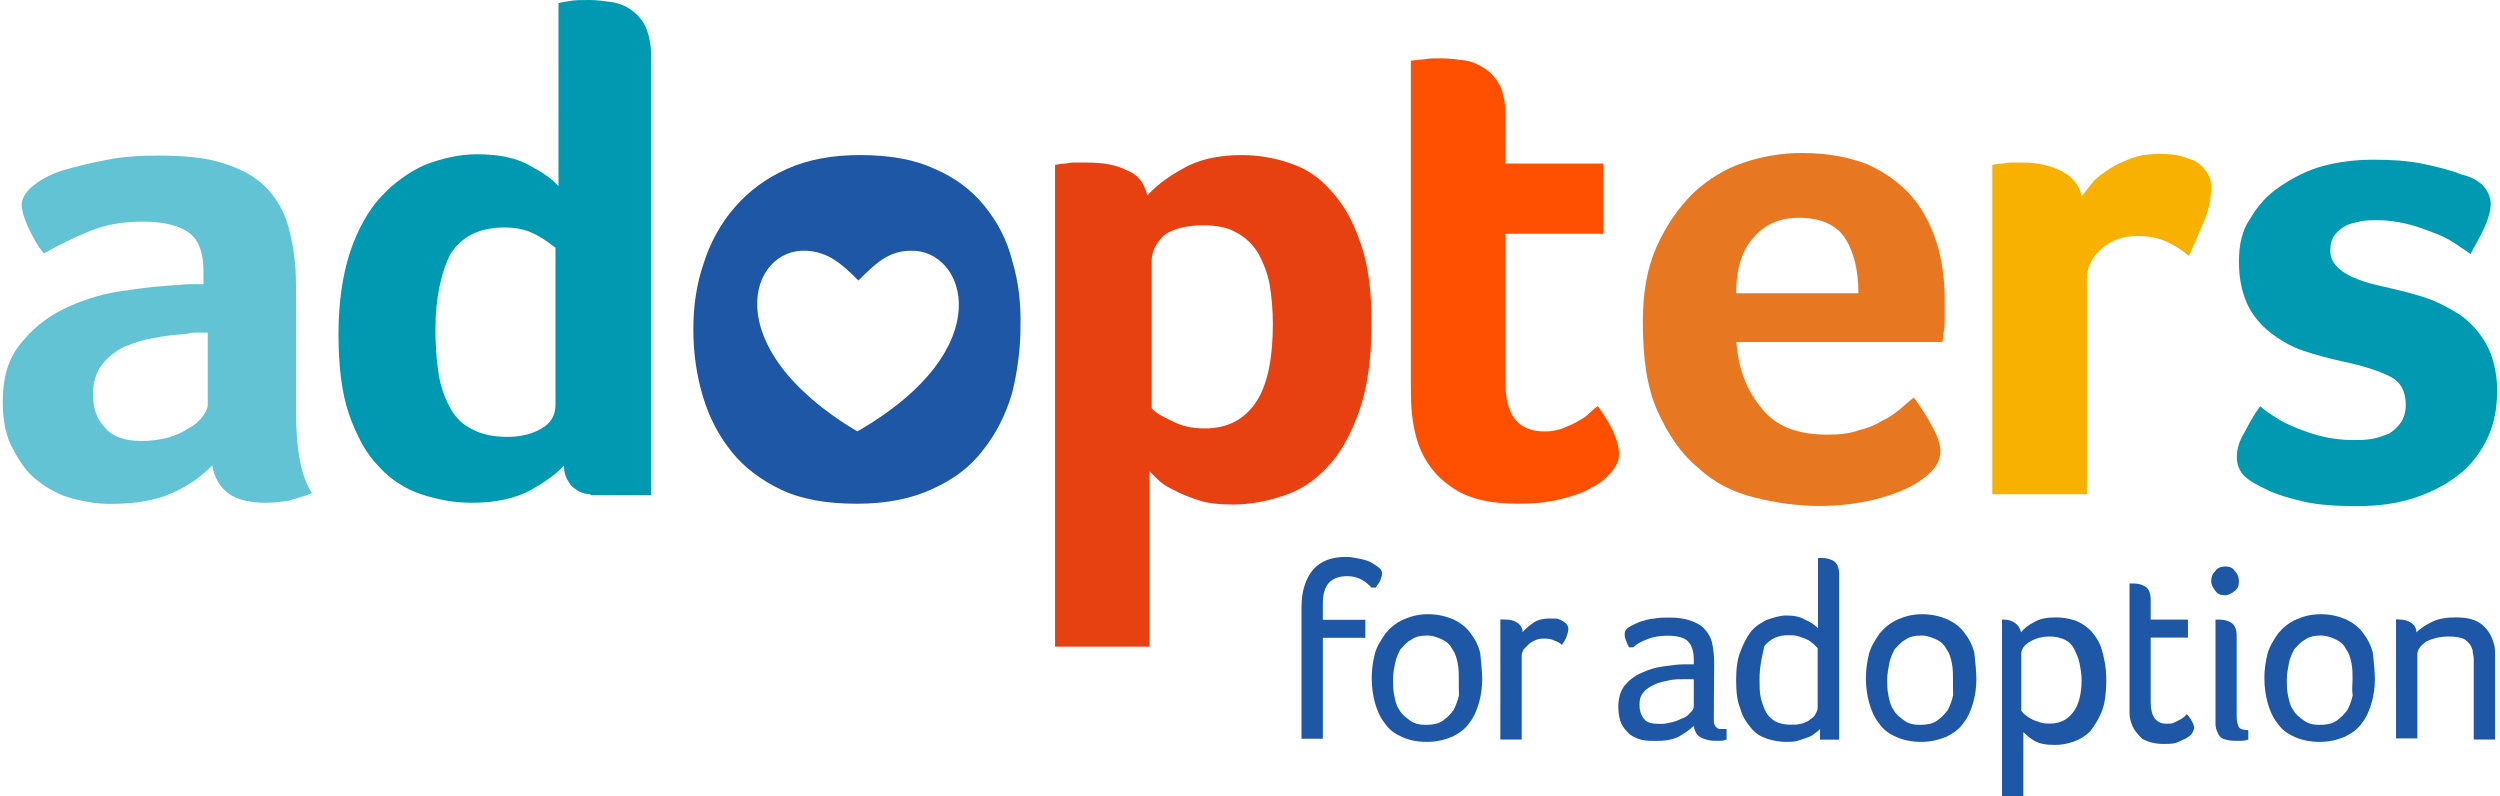 <?xml version="1.0" encoding="utf-8"?>
<!-- Generator: Adobe Illustrator 25.0.1, SVG Export Plug-In . SVG Version: 6.00 Build 0)  -->
<svg version="1.1" id="Layer_1" xmlns="http://www.w3.org/2000/svg" xmlns:xlink="http://www.w3.org/1999/xlink" x="0px" y="0px"
	 width="157.03px" height="50px" viewBox="0 0 157.03 50" style="enable-background:new 0 0 157.03 50;" xml:space="preserve">
<style type="text/css">
	.st0{fill:#62C3D4;}
	.st1{fill:#0099B2;}
	.st2{fill:#E74011;}
	.st3{fill:#FE5000;}
	.st4{fill:#E87722;}
	.st5{fill:#F8B100;}
	.st6{fill:#1D57A5;}
</style>
<g>
	<path class="st0" d="M18.6,25.97c0,2.34,0.33,4.01,1,5.01c-0.53,0.2-1,0.33-1.47,0.47c-0.47,0.07-0.93,0.13-1.4,0.13
		c-1.07,0-1.87-0.2-2.4-0.6c-0.53-0.4-0.87-1-1-1.74c-0.67,0.67-1.47,1.27-2.54,1.74c-1.07,0.47-2.34,0.67-3.87,0.67
		c-0.8,0-1.6-0.13-2.34-0.33c-0.8-0.2-1.54-0.6-2.14-1.07c-0.67-0.47-1.13-1.13-1.6-2c-0.47-0.8-0.67-1.87-0.67-3
		c0-1.47,0.33-2.67,1.07-3.6s1.6-1.67,2.67-2.2c1.07-0.53,2.27-0.93,3.47-1.13c1.27-0.2,2.4-0.33,3.47-0.4c0.33,0,0.67-0.07,1-0.07
		s0.67,0,0.93,0v-0.8c0-1.13-0.27-1.94-0.87-2.4c-0.6-0.47-1.6-0.73-2.94-0.73c-1.27,0-2.4,0.2-3.34,0.6c-1,0.4-1.94,0.87-2.87,1.4
		c-0.4-0.47-0.73-1.07-1-1.67c-0.27-0.6-0.4-1.07-0.4-1.34c0-0.4,0.2-0.8,0.67-1.2c0.47-0.4,1.07-0.73,1.87-1
		c0.93-0.27,1.8-0.47,2.8-0.67c1-0.2,2.07-0.27,3.27-0.27c1.6,0,2.94,0.13,4.01,0.47s2,0.8,2.67,1.47c0.67,0.67,1.2,1.54,1.47,2.54
		s0.47,2.2,0.47,3.54C18.6,17.76,18.6,25.97,18.6,25.97z M12.99,20.89c-0.2,0-0.4,0-0.6,0s-0.4,0-0.6,0.07
		c-0.73,0.07-1.47,0.13-2.14,0.27c-0.73,0.13-1.34,0.33-1.94,0.6c-0.53,0.27-1,0.67-1.34,1.13s-0.53,1.07-0.53,1.8
		c0,0.8,0.2,1.54,0.73,2.07c0.47,0.6,1.27,0.87,2.34,0.87c0.53,0,1.07-0.07,1.6-0.2c0.47-0.13,0.93-0.33,1.34-0.6
		c0.4-0.2,0.67-0.47,0.87-0.73c0.2-0.27,0.33-0.53,0.33-0.73v-4.54H12.99z"/>
	<path class="st1" d="M37.09,31.04c-0.47,0-0.87-0.2-1.2-0.53c-0.27-0.33-0.47-0.73-0.47-1.27c-0.4,0.47-1.13,1-2.07,1.54
		c-1,0.53-2.2,0.8-3.74,0.8c-1.07,0-2.14-0.2-3.14-0.53s-1.94-0.93-2.67-1.74c-0.8-0.8-1.4-1.94-1.87-3.27
		c-0.47-1.34-0.67-3.07-0.67-5.07s0.27-3.74,0.73-5.14c0.47-1.4,1.13-2.6,1.94-3.47c0.8-0.87,1.74-1.54,2.74-2
		c1.07-0.4,2.14-0.67,3.27-0.67c1.34,0,2.4,0.2,3.27,0.67s1.47,0.87,1.87,1.34V0.2c0,0,0.2-0.07,0.67-0.13C36.09,0,36.56,0,37.03,0
		s0.93,0.07,1.4,0.13c0.47,0.07,0.93,0.27,1.27,0.53s0.67,0.6,0.87,1.07c0.2,0.47,0.33,1.07,0.33,1.8v27.57h-3.81V31.04z
		 M27.35,20.69c0,1,0.07,1.94,0.2,2.8c0.13,0.8,0.4,1.54,0.73,2.14s0.8,1.07,1.4,1.34c0.6,0.33,1.34,0.47,2.2,0.47
		s1.6-0.2,2.14-0.53c0.6-0.33,0.87-0.87,0.87-1.47v-9.88c-0.27-0.2-0.67-0.53-1.2-0.8c-0.6-0.33-1.2-0.47-2-0.47
		c-1.54,0-2.67,0.53-3.4,1.67C27.75,17.02,27.35,18.62,27.35,20.69z"/>
	<path class="st2" d="M72.07,12.28c0.47-0.53,1.2-1.13,2.2-1.67c1-0.6,2.27-0.87,3.74-0.87c1.07,0,2.14,0.2,3.07,0.53
		c1,0.33,1.87,0.93,2.6,1.8c0.73,0.8,1.34,1.87,1.8,3.27c0.47,1.34,0.67,3,0.67,4.94c0,2.27-0.27,4.14-0.8,5.61
		c-0.53,1.47-1.2,2.67-2,3.47c-0.8,0.87-1.74,1.47-2.8,1.8c-1,0.33-2.07,0.53-3.07,0.53c-0.87,0-1.6-0.07-2.2-0.27
		s-1.13-0.4-1.6-0.67c-0.47-0.2-0.8-0.47-1-0.67c-0.2-0.2-0.4-0.4-0.47-0.47v11.01h-5.94V10.35c0.13,0,0.33-0.07,0.53-0.07
		c0.2,0,0.4-0.07,0.6-0.07c0.27,0,0.53,0,0.87,0c1,0,1.8,0.13,2.47,0.47C71.47,10.95,71.87,11.48,72.07,12.28z M79.95,20.36
		c0-0.87-0.07-1.67-0.2-2.47c-0.13-0.73-0.4-1.4-0.73-2c-0.33-0.53-0.8-1-1.34-1.27c-0.53-0.33-1.27-0.47-2.07-0.47
		c-1.2,0-2.07,0.27-2.54,0.67c-0.47,0.47-0.73,1-0.73,1.54v9.28c0.2,0.27,0.67,0.53,1.27,0.8c0.6,0.33,1.27,0.47,2.07,0.47
		c1.47,0,2.54-0.6,3.27-1.74C79.62,24.1,79.95,22.5,79.95,20.36z"/>
	<path class="st3" d="M89.09,27.9c-0.2-0.6-0.33-1.2-0.4-1.87c-0.07-0.67-0.07-1.27-0.07-1.94V3.81c0.2,0,0.4-0.07,0.67-0.07
		c0.2,0,0.4-0.07,0.67-0.07c0.2,0,0.47,0,0.67,0c0.47,0,0.93,0.07,1.4,0.13c0.47,0.07,0.87,0.27,1.27,0.53
		c0.4,0.27,0.67,0.6,0.93,1.07c0.2,0.47,0.33,1.07,0.33,1.8v3.07h6.14v4.41h-6.14v9.35c0,2.07,0.8,3.07,2.47,3.07
		c0.4,0,0.8-0.07,1.13-0.2s0.67-0.27,1-0.47c0.27-0.13,0.53-0.33,0.73-0.53s0.4-0.33,0.47-0.4c0.47,0.67,0.8,1.2,1,1.67
		c0.2,0.47,0.33,0.93,0.33,1.34c0,0.4-0.13,0.73-0.47,1.13c-0.33,0.4-0.73,0.73-1.27,1c-0.53,0.33-1.2,0.53-2,0.73
		c-0.8,0.2-1.67,0.27-2.6,0.27c-1.8,0-3.2-0.33-4.21-1.07C90.23,29.97,89.5,29.04,89.09,27.9z"/>
	<path class="st4" d="M114.8,27.3c0.73,0,1.4-0.07,1.94-0.27c0.53-0.13,1.07-0.33,1.47-0.6c0.47-0.2,0.8-0.47,1.13-0.73
		c0.33-0.27,0.6-0.53,0.87-0.73c0.33,0.47,0.73,1,1.07,1.67c0.4,0.67,0.6,1.27,0.6,1.67c0,0.67-0.33,1.2-1.07,1.74
		c-0.6,0.47-1.47,0.87-2.6,1.2c-1.13,0.33-2.47,0.53-3.94,0.53c-1.4,0-2.74-0.2-4.07-0.53s-2.54-0.93-3.54-1.87
		c-1.07-0.87-1.87-2.07-2.54-3.54c-0.67-1.47-0.93-3.34-0.93-5.61c0-1.87,0.27-3.4,0.87-4.74c0.6-1.34,1.34-2.4,2.27-3.34
		c0.93-0.87,2-1.54,3.2-1.94c1.2-0.4,2.4-0.6,3.67-0.6c1.6,0,3,0.27,4.14,0.73c1.13,0.53,2.07,1.2,2.8,2.07
		c0.73,0.87,1.2,1.87,1.54,2.94c0.33,1.13,0.47,2.27,0.47,3.47c0,0.2,0,0.4,0,0.6c0,0.27,0,0.47,0,0.73c0,0.27,0,0.53-0.07,0.73
		c0,0.27-0.07,0.47-0.07,0.6h-12.95c0.13,1.6,0.6,2.94,1.47,4.01C111.46,26.77,112.86,27.3,114.8,27.3z M116.73,18.42
		c0-1.4-0.27-2.54-0.8-3.4c-0.53-0.87-1.54-1.34-2.94-1.34c-1.2,0-2.14,0.4-2.87,1.27c-0.73,0.8-1.07,2-1.07,3.47
		C109.05,18.42,116.73,18.42,116.73,18.42z"/>
	<path class="st5" d="M130.75,12.35c0.2-0.27,0.4-0.53,0.67-0.87c0.27-0.33,0.67-0.6,1.07-0.87c0.4-0.27,0.87-0.47,1.4-0.67
		c0.53-0.2,1.07-0.27,1.67-0.27c0.33,0,0.73,0,1.13,0.07c0.4,0.07,0.73,0.2,1.07,0.33c0.33,0.13,0.6,0.4,0.8,0.67
		c0.2,0.27,0.33,0.6,0.33,1c0,0.67-0.13,1.4-0.47,2.2c-0.33,0.8-0.67,1.54-0.93,2.14c-0.47-0.4-1-0.73-1.47-0.93
		c-0.47-0.2-1.07-0.33-1.74-0.33c-0.93,0-1.67,0.27-2.27,0.8c-0.6,0.53-0.93,1.13-0.93,1.87v13.55h-5.94V10.35
		c0.13,0,0.33-0.07,0.53-0.07s0.4-0.07,0.6-0.07s0.53,0,0.8,0c0.93,0,1.74,0.2,2.4,0.53C130.15,11.08,130.62,11.62,130.75,12.35z"/>
	<path class="st1" d="M156.45,12.75c0,0.47-0.13,0.93-0.4,1.54s-0.6,1.13-0.87,1.67c-0.27-0.2-0.67-0.47-1.07-0.73
		c-0.4-0.27-0.87-0.47-1.4-0.67c-0.53-0.2-1.07-0.4-1.67-0.53c-0.6-0.13-1.13-0.2-1.74-0.2c-0.33,0-0.67,0-1,0.07
		c-0.33,0.07-0.67,0.13-0.93,0.27c-0.27,0.13-0.53,0.33-0.73,0.6c-0.2,0.27-0.27,0.6-0.27,1c0,1,1.07,1.74,3.2,2.2
		c0.87,0.2,1.74,0.4,2.6,0.67c0.87,0.27,1.6,0.67,2.34,1.13c0.67,0.47,1.27,1.13,1.67,1.87c0.4,0.73,0.67,1.74,0.67,2.87
		c0,1.2-0.2,2.2-0.67,3.14c-0.47,0.93-1.07,1.67-1.87,2.27c-0.8,0.6-1.74,1.07-2.8,1.4c-1.07,0.33-2.2,0.47-3.47,0.47
		s-2.4-0.07-3.27-0.27c-0.87-0.2-1.6-0.4-2.2-0.67c-0.4-0.2-0.87-0.4-1.34-0.73s-0.73-0.8-0.73-1.4c0-0.47,0.13-1,0.47-1.54
		c0.27-0.53,0.6-1.13,1-1.67c0.27,0.27,0.6,0.47,1,0.73c0.4,0.27,0.87,0.47,1.34,0.67c0.53,0.2,1.07,0.4,1.67,0.53
		c0.6,0.13,1.2,0.2,1.8,0.2c0.4,0,0.8,0,1.2-0.07c0.4-0.07,0.73-0.2,1.07-0.33c0.33-0.2,0.53-0.4,0.73-0.67
		c0.2-0.27,0.33-0.67,0.33-1.13c0-0.87-0.33-1.47-1-1.8s-1.67-0.67-2.94-0.93c-0.87-0.2-1.67-0.4-2.47-0.67
		c-0.8-0.27-1.47-0.67-2.07-1.13c-0.6-0.47-1.13-1.07-1.47-1.8c-0.33-0.73-0.53-1.6-0.53-2.67s0.2-2,0.73-2.74
		c0.47-0.8,1.07-1.47,1.87-2c0.8-0.53,1.67-1,2.67-1.27c1-0.27,2.07-0.4,3.2-0.4s2.2,0.07,3.14,0.27c0.93,0.2,1.74,0.4,2.4,0.67
		C155.72,11.21,156.38,11.88,156.45,12.75z"/>
	<g>
		<path class="st6" d="M63.59,16.42c-0.33-1.34-0.93-2.47-1.74-3.47c-0.8-1-1.87-1.8-3.14-2.34c-1.27-0.6-2.87-0.87-4.67-0.87
			c-1.74,0-3.27,0.27-4.61,0.87s-2.4,1.4-3.27,2.4c-0.87,1-1.54,2.2-1.94,3.47c-0.47,1.34-0.67,2.74-0.67,4.21s0.2,2.87,0.6,4.21
			c0.4,1.34,1,2.47,1.8,3.47s1.87,1.8,3.14,2.4c1.27,0.6,2.87,0.87,4.74,0.87c1.87,0,3.47-0.33,4.74-0.93c1.34-0.6,2.4-1.4,3.2-2.47
			c0.8-1,1.4-2.2,1.8-3.54c0.33-1.34,0.53-2.74,0.53-4.21C64.13,19.09,63.99,17.76,63.59,16.42z M53.85,27.1
			c-8.95-5.34-6.74-11.55-3.2-11.35c1.4,0.07,2.27,0.87,3.27,1.87c1-1,1.87-1.87,3.27-1.87C60.59,15.62,62.99,21.83,53.85,27.1z"/>
	</g>
	<g>
		<path class="st6" d="M86.16,36.92c-0.2-0.2-0.4-0.4-0.67-0.53c-0.27-0.13-0.53-0.2-0.87-0.2c-0.47,0-0.87,0.13-1.13,0.4
			c-0.27,0.27-0.4,0.73-0.4,1.34v1h2.67v1.13h-2.67v6.34h-1.34v-8.28c0-1,0.27-1.8,0.73-2.34c0.47-0.53,1.13-0.8,2.07-0.8
			c0.33,0,0.6,0.07,0.93,0.13c0.27,0.07,0.53,0.13,0.73,0.27c0.2,0.13,0.33,0.2,0.47,0.33c0.13,0.13,0.13,0.27,0.13,0.33
			c0,0.13-0.07,0.27-0.13,0.47c-0.07,0.13-0.2,0.27-0.27,0.4H86.16z"/>
		<path class="st6" d="M93.1,42.66c0,0.53-0.07,1-0.2,1.47c-0.13,0.47-0.33,0.93-0.6,1.27c-0.27,0.4-0.67,0.67-1.07,0.87
			c-0.47,0.2-1,0.33-1.6,0.33c-0.67,0-1.2-0.13-1.6-0.33c-0.47-0.2-0.8-0.47-1.07-0.87c-0.27-0.33-0.47-0.8-0.6-1.27
			c-0.13-0.47-0.2-1-0.2-1.54c0-0.53,0.07-1,0.2-1.54c0.13-0.47,0.4-0.87,0.67-1.27c0.27-0.33,0.67-0.67,1.13-0.87
			c0.47-0.2,0.93-0.33,1.54-0.33c0.6,0,1.13,0.13,1.6,0.33c0.4,0.2,0.8,0.47,1.07,0.87c0.27,0.33,0.47,0.73,0.6,1.2
			C93.03,41.66,93.1,42.12,93.1,42.66z M91.63,42.66c0-0.33,0-0.67-0.07-1c-0.07-0.33-0.13-0.6-0.33-0.87
			c-0.13-0.27-0.33-0.47-0.6-0.6c-0.27-0.13-0.6-0.27-1-0.27c-0.4,0-0.73,0.07-1,0.27c-0.27,0.13-0.47,0.4-0.67,0.6
			c-0.13,0.27-0.27,0.53-0.33,0.87c-0.07,0.33-0.13,0.67-0.13,1s0,0.67,0.07,1c0.07,0.33,0.13,0.67,0.33,0.93
			c0.13,0.27,0.4,0.47,0.67,0.67c0.27,0.2,0.6,0.27,1,0.27c0.4,0,0.8-0.07,1.07-0.27c0.27-0.2,0.47-0.4,0.67-0.67
			c0.13-0.27,0.27-0.6,0.33-0.93C91.63,43.32,91.63,42.99,91.63,42.66z"/>
		<path class="st6" d="M94.64,38.92c0.27,0,0.47,0.07,0.67,0.2c0.2,0.13,0.33,0.33,0.33,0.6c0.13-0.2,0.4-0.4,0.67-0.6
			c0.27-0.2,0.67-0.27,1-0.27c0.13,0,0.27,0,0.4,0c0.13,0,0.27,0.07,0.4,0.13c0.13,0.07,0.2,0.13,0.27,0.2
			c0.07,0.07,0.13,0.2,0.13,0.33c0,0.2-0.07,0.33-0.13,0.53c-0.07,0.2-0.2,0.33-0.27,0.47c-0.13-0.13-0.27-0.2-0.47-0.27
			c-0.13-0.07-0.33-0.13-0.6-0.13c-0.2,0-0.33,0-0.53,0.07c-0.13,0.07-0.33,0.13-0.47,0.27c-0.13,0.13-0.2,0.2-0.33,0.33
			c-0.07,0.13-0.13,0.27-0.13,0.4v5.27h-1.34v-7.54h0.13h0.07C94.57,38.92,94.64,38.92,94.64,38.92z"/>
		<path class="st6" d="M107.65,44.73c0,0.27,0,0.47,0,0.6c0,0.13,0.07,0.27,0.13,0.33c0.07,0.07,0.13,0.13,0.27,0.13
			c0.13,0,0.2,0,0.4,0v0.67c-0.07,0-0.2,0.07-0.33,0.07s-0.27,0-0.4,0c-0.33,0-0.6-0.07-0.87-0.2c-0.27-0.13-0.4-0.4-0.47-0.73
			c-0.27,0.27-0.6,0.47-0.93,0.67c-0.4,0.2-0.87,0.27-1.47,0.27c-0.27,0-0.53,0-0.87-0.07c-0.27-0.07-0.53-0.2-0.73-0.33
			c-0.2-0.2-0.4-0.4-0.53-0.67s-0.2-0.67-0.2-1.07c0-0.53,0.13-1,0.4-1.34c0.27-0.33,0.6-0.6,1.07-0.8c0.4-0.2,0.87-0.33,1.34-0.4
			s0.93-0.13,1.27-0.13c0.07,0,0.2,0,0.33,0c0.13,0,0.27,0,0.33,0v-0.33c0-0.47-0.13-0.87-0.33-1.07c-0.2-0.27-0.67-0.4-1.34-0.4
			c-0.47,0-0.87,0.07-1.2,0.2c-0.33,0.13-0.67,0.27-0.93,0.53h-0.27c-0.07-0.13-0.13-0.27-0.2-0.47c-0.07-0.13-0.07-0.27-0.07-0.4
			c0-0.13,0.07-0.27,0.27-0.4c0.2-0.13,0.4-0.2,0.67-0.33c0.27-0.07,0.6-0.2,0.87-0.2c0.33-0.07,0.67-0.07,1-0.07
			c0.53,0,1,0.07,1.34,0.2s0.67,0.27,0.87,0.53c0.2,0.2,0.4,0.53,0.47,0.87c0.07,0.33,0.13,0.73,0.13,1.2L107.65,44.73L107.65,44.73
			z M106.32,42.66h-0.47c-0.33,0-0.67,0-1,0.07c-0.33,0.07-0.67,0.13-0.93,0.27c-0.27,0.13-0.53,0.27-0.67,0.47
			c-0.2,0.2-0.27,0.47-0.27,0.8s0.07,0.6,0.27,0.87s0.53,0.33,1.07,0.33c0.27,0,0.53-0.07,0.8-0.13c0.27-0.07,0.47-0.2,0.67-0.27
			c0.2-0.07,0.33-0.27,0.47-0.4c0.13-0.13,0.13-0.27,0.13-0.4v-1.6H106.32z"/>
		<path class="st6" d="M115.66,46.46h-1.34v-0.67c-0.07,0.07-0.2,0.2-0.33,0.27c-0.13,0.13-0.27,0.2-0.47,0.27
			c-0.2,0.07-0.4,0.13-0.6,0.2c-0.2,0.07-0.47,0.07-0.73,0.07c-0.4,0-0.8-0.07-1.2-0.2c-0.4-0.13-0.73-0.33-1-0.67
			c-0.27-0.33-0.53-0.67-0.67-1.2c-0.2-0.47-0.27-1.07-0.27-1.8c0-0.67,0.07-1.34,0.27-1.8c0.2-0.53,0.4-0.93,0.67-1.27
			c0.27-0.33,0.6-0.53,1-0.73c0.4-0.13,0.8-0.27,1.2-0.27c0.47,0,0.87,0.07,1.2,0.27c0.33,0.13,0.6,0.33,0.8,0.53v-4.41h0.07h0.07
			c0.07,0,0.07,0,0.13,0c0.27,0,0.53,0.07,0.73,0.2c0.2,0.13,0.33,0.4,0.33,0.8v10.41H115.66z M110.52,42.66c0,0.4,0,0.8,0.07,1.13
			c0.07,0.33,0.2,0.67,0.33,0.93c0.13,0.27,0.4,0.47,0.6,0.6c0.27,0.13,0.6,0.2,0.93,0.2c0.27,0,0.47,0,0.73-0.07
			c0.2-0.07,0.4-0.13,0.53-0.27c0.13-0.07,0.27-0.2,0.33-0.33c0.07-0.13,0.13-0.27,0.13-0.4v-3.74l0,0
			c-0.07-0.07-0.13-0.13-0.27-0.27c-0.13-0.07-0.2-0.2-0.4-0.27c-0.13-0.07-0.33-0.13-0.53-0.2c-0.2-0.07-0.4-0.07-0.67-0.07
			c-0.6,0-1.07,0.2-1.47,0.67C110.72,41.05,110.52,41.79,110.52,42.66z"/>
		<path class="st6" d="M124.14,42.66c0,0.53-0.07,1-0.2,1.47c-0.13,0.47-0.33,0.93-0.6,1.27c-0.27,0.4-0.67,0.67-1.07,0.87
			c-0.47,0.2-1,0.33-1.6,0.33s-1.2-0.13-1.6-0.33c-0.47-0.2-0.8-0.47-1.07-0.87c-0.27-0.33-0.47-0.8-0.6-1.27
			c-0.13-0.47-0.2-1-0.2-1.54c0-0.53,0.07-1,0.2-1.54c0.13-0.47,0.4-0.87,0.67-1.27c0.27-0.33,0.67-0.67,1.13-0.87
			c0.47-0.2,0.93-0.33,1.54-0.33c0.6,0,1.13,0.13,1.6,0.33c0.4,0.2,0.8,0.47,1.07,0.87c0.27,0.33,0.47,0.73,0.6,1.2
			C124.07,41.66,124.14,42.12,124.14,42.66z M122.67,42.66c0-0.33,0-0.67-0.07-1c-0.07-0.33-0.13-0.6-0.33-0.87
			c-0.13-0.27-0.33-0.47-0.6-0.6s-0.6-0.27-1-0.27s-0.73,0.07-1,0.27c-0.27,0.13-0.47,0.4-0.67,0.6c-0.13,0.27-0.27,0.53-0.33,0.87
			s-0.13,0.67-0.13,1s0,0.67,0.07,1s0.13,0.67,0.33,0.93c0.13,0.27,0.4,0.47,0.67,0.67s0.6,0.27,1,0.27s0.8-0.07,1.07-0.27
			c0.27-0.2,0.47-0.4,0.67-0.67c0.13-0.27,0.27-0.6,0.33-0.93C122.67,43.32,122.67,42.99,122.67,42.66z"/>
		<path class="st6" d="M125.88,38.92c0.27,0,0.47,0.07,0.67,0.2c0.2,0.13,0.33,0.33,0.4,0.6c0.2-0.27,0.47-0.47,0.87-0.67
			c0.33-0.2,0.8-0.27,1.34-0.27c0.4,0,0.8,0.07,1.2,0.2c0.33,0.13,0.67,0.33,1,0.67c0.27,0.33,0.53,0.67,0.67,1.2
			c0.13,0.47,0.27,1.07,0.27,1.8c0,0.8-0.07,1.47-0.27,2c-0.2,0.53-0.47,0.93-0.73,1.27c-0.33,0.33-0.67,0.53-1.07,0.67
			c-0.4,0.13-0.73,0.2-1.13,0.2c-0.6,0-1-0.07-1.34-0.27c-0.33-0.2-0.53-0.4-0.67-0.53V50h-1.34V38.92h0.07H125.88
			C125.81,38.92,125.88,38.92,125.88,38.92z M130.75,42.72c0-0.4-0.07-0.73-0.13-1.07c-0.07-0.33-0.2-0.6-0.33-0.87
			c-0.13-0.27-0.33-0.47-0.6-0.6c-0.27-0.13-0.6-0.2-0.93-0.2c-0.53,0-0.93,0.13-1.27,0.33c-0.33,0.2-0.53,0.47-0.53,0.73v3.6
			c0.07,0.07,0.13,0.2,0.27,0.27c0.13,0.13,0.27,0.2,0.4,0.27c0.13,0.07,0.33,0.13,0.53,0.2c0.2,0.07,0.4,0.07,0.6,0.07
			c0.67,0,1.13-0.27,1.47-0.73C130.55,44.33,130.75,43.59,130.75,42.72z"/>
		<path class="st6" d="M133.89,45.46c-0.07-0.2-0.13-0.4-0.13-0.67s0-0.47,0-0.73v-7.41h0.07h0.07c0.07,0,0.07,0,0.13,0
			c0.27,0,0.53,0.07,0.73,0.2c0.2,0.13,0.33,0.4,0.33,0.8v1.27h2.34v1.13h-2.34v4.07c0,0.87,0.33,1.34,1,1.34
			c0.2,0,0.33,0,0.47-0.07c0.13-0.07,0.27-0.13,0.4-0.2s0.2-0.13,0.27-0.2c0.07-0.07,0.13-0.13,0.13-0.13
			c0.13,0.13,0.27,0.33,0.33,0.47c0.07,0.13,0.13,0.27,0.13,0.4c0,0.07-0.07,0.2-0.13,0.33c-0.07,0.13-0.2,0.2-0.4,0.33
			c-0.2,0.07-0.4,0.2-0.6,0.27c-0.27,0.07-0.53,0.07-0.8,0.07c-0.53,0-1-0.13-1.34-0.33C134.29,46.13,134.02,45.86,133.89,45.46z"/>
		<path class="st6" d="M140.63,36.52c0,0.27-0.07,0.47-0.27,0.6c-0.13,0.13-0.4,0.27-0.6,0.27c-0.27,0-0.47-0.07-0.6-0.27
			c-0.13-0.13-0.27-0.4-0.27-0.6c0-0.27,0.07-0.47,0.27-0.67c0.13-0.2,0.4-0.27,0.6-0.27c0.27,0,0.47,0.07,0.6,0.27
			C140.56,36.05,140.63,36.25,140.63,36.52z M139.16,38.92h0.07h0.07c0.07,0,0.07,0,0.13,0c0.27,0,0.53,0.07,0.73,0.2
			s0.33,0.4,0.33,0.8v5.07c0,0.33,0.07,0.53,0.13,0.67c0.07,0.13,0.27,0.2,0.6,0.2v0.6c-0.07,0-0.2,0.07-0.4,0.07
			c-0.13,0-0.33,0-0.47,0c-0.33,0-0.53-0.07-0.73-0.13c-0.13-0.07-0.27-0.2-0.33-0.4c-0.07-0.13-0.13-0.33-0.13-0.53
			c0-0.2,0-0.4,0-0.6V38.92z"/>
		<path class="st6" d="M149.17,42.66c0,0.53-0.07,1-0.2,1.47s-0.33,0.93-0.6,1.27c-0.27,0.4-0.67,0.67-1.07,0.87
			c-0.47,0.2-1,0.33-1.6,0.33s-1.2-0.13-1.6-0.33c-0.47-0.2-0.8-0.47-1.07-0.87c-0.27-0.33-0.47-0.8-0.6-1.27
			c-0.13-0.47-0.2-1-0.2-1.54c0-0.53,0.07-1,0.2-1.54c0.13-0.47,0.4-0.87,0.67-1.27c0.27-0.33,0.67-0.67,1.13-0.87
			c0.47-0.2,0.93-0.33,1.54-0.33s1.13,0.13,1.6,0.33c0.4,0.2,0.8,0.47,1.07,0.87c0.27,0.33,0.47,0.73,0.6,1.2
			C149.11,41.66,149.17,42.12,149.17,42.66z M147.77,42.66c0-0.33,0-0.67-0.07-1s-0.13-0.6-0.33-0.87c-0.13-0.27-0.33-0.47-0.6-0.6
			c-0.27-0.13-0.6-0.27-1-0.27c-0.4,0-0.73,0.07-1,0.27c-0.27,0.13-0.47,0.4-0.67,0.6c-0.13,0.27-0.27,0.53-0.33,0.87
			s-0.13,0.67-0.13,1s0,0.67,0.07,1s0.13,0.67,0.33,0.93c0.13,0.27,0.4,0.47,0.67,0.67c0.27,0.2,0.6,0.27,1,0.27
			c0.4,0,0.8-0.07,1.07-0.27s0.47-0.4,0.67-0.67c0.13-0.27,0.27-0.6,0.33-0.93C147.71,43.32,147.77,42.99,147.77,42.66z"/>
		<path class="st6" d="M150.78,38.92c0.27,0,0.47,0.07,0.67,0.2s0.33,0.33,0.33,0.6c0.27-0.27,0.6-0.47,1-0.67
			c0.4-0.2,0.93-0.27,1.47-0.27c0.73,0,1.27,0.13,1.67,0.47s0.6,0.73,0.73,1.2c0.07,0.2,0.07,0.47,0.07,0.73c0,0.27,0,0.53,0,0.73
			v4.54h-1.34v-4.47c0-0.2,0-0.4,0-0.6s-0.07-0.33-0.07-0.53c-0.07-0.27-0.2-0.47-0.47-0.67c-0.2-0.13-0.6-0.2-1-0.2
			c-0.6,0-1.07,0.13-1.47,0.33c-0.33,0.27-0.53,0.47-0.53,0.8v5.27h-1.34v-7.48h0.07h0.07C150.71,38.92,150.71,38.92,150.78,38.92z"
			/>
	</g>
</g>
</svg>
